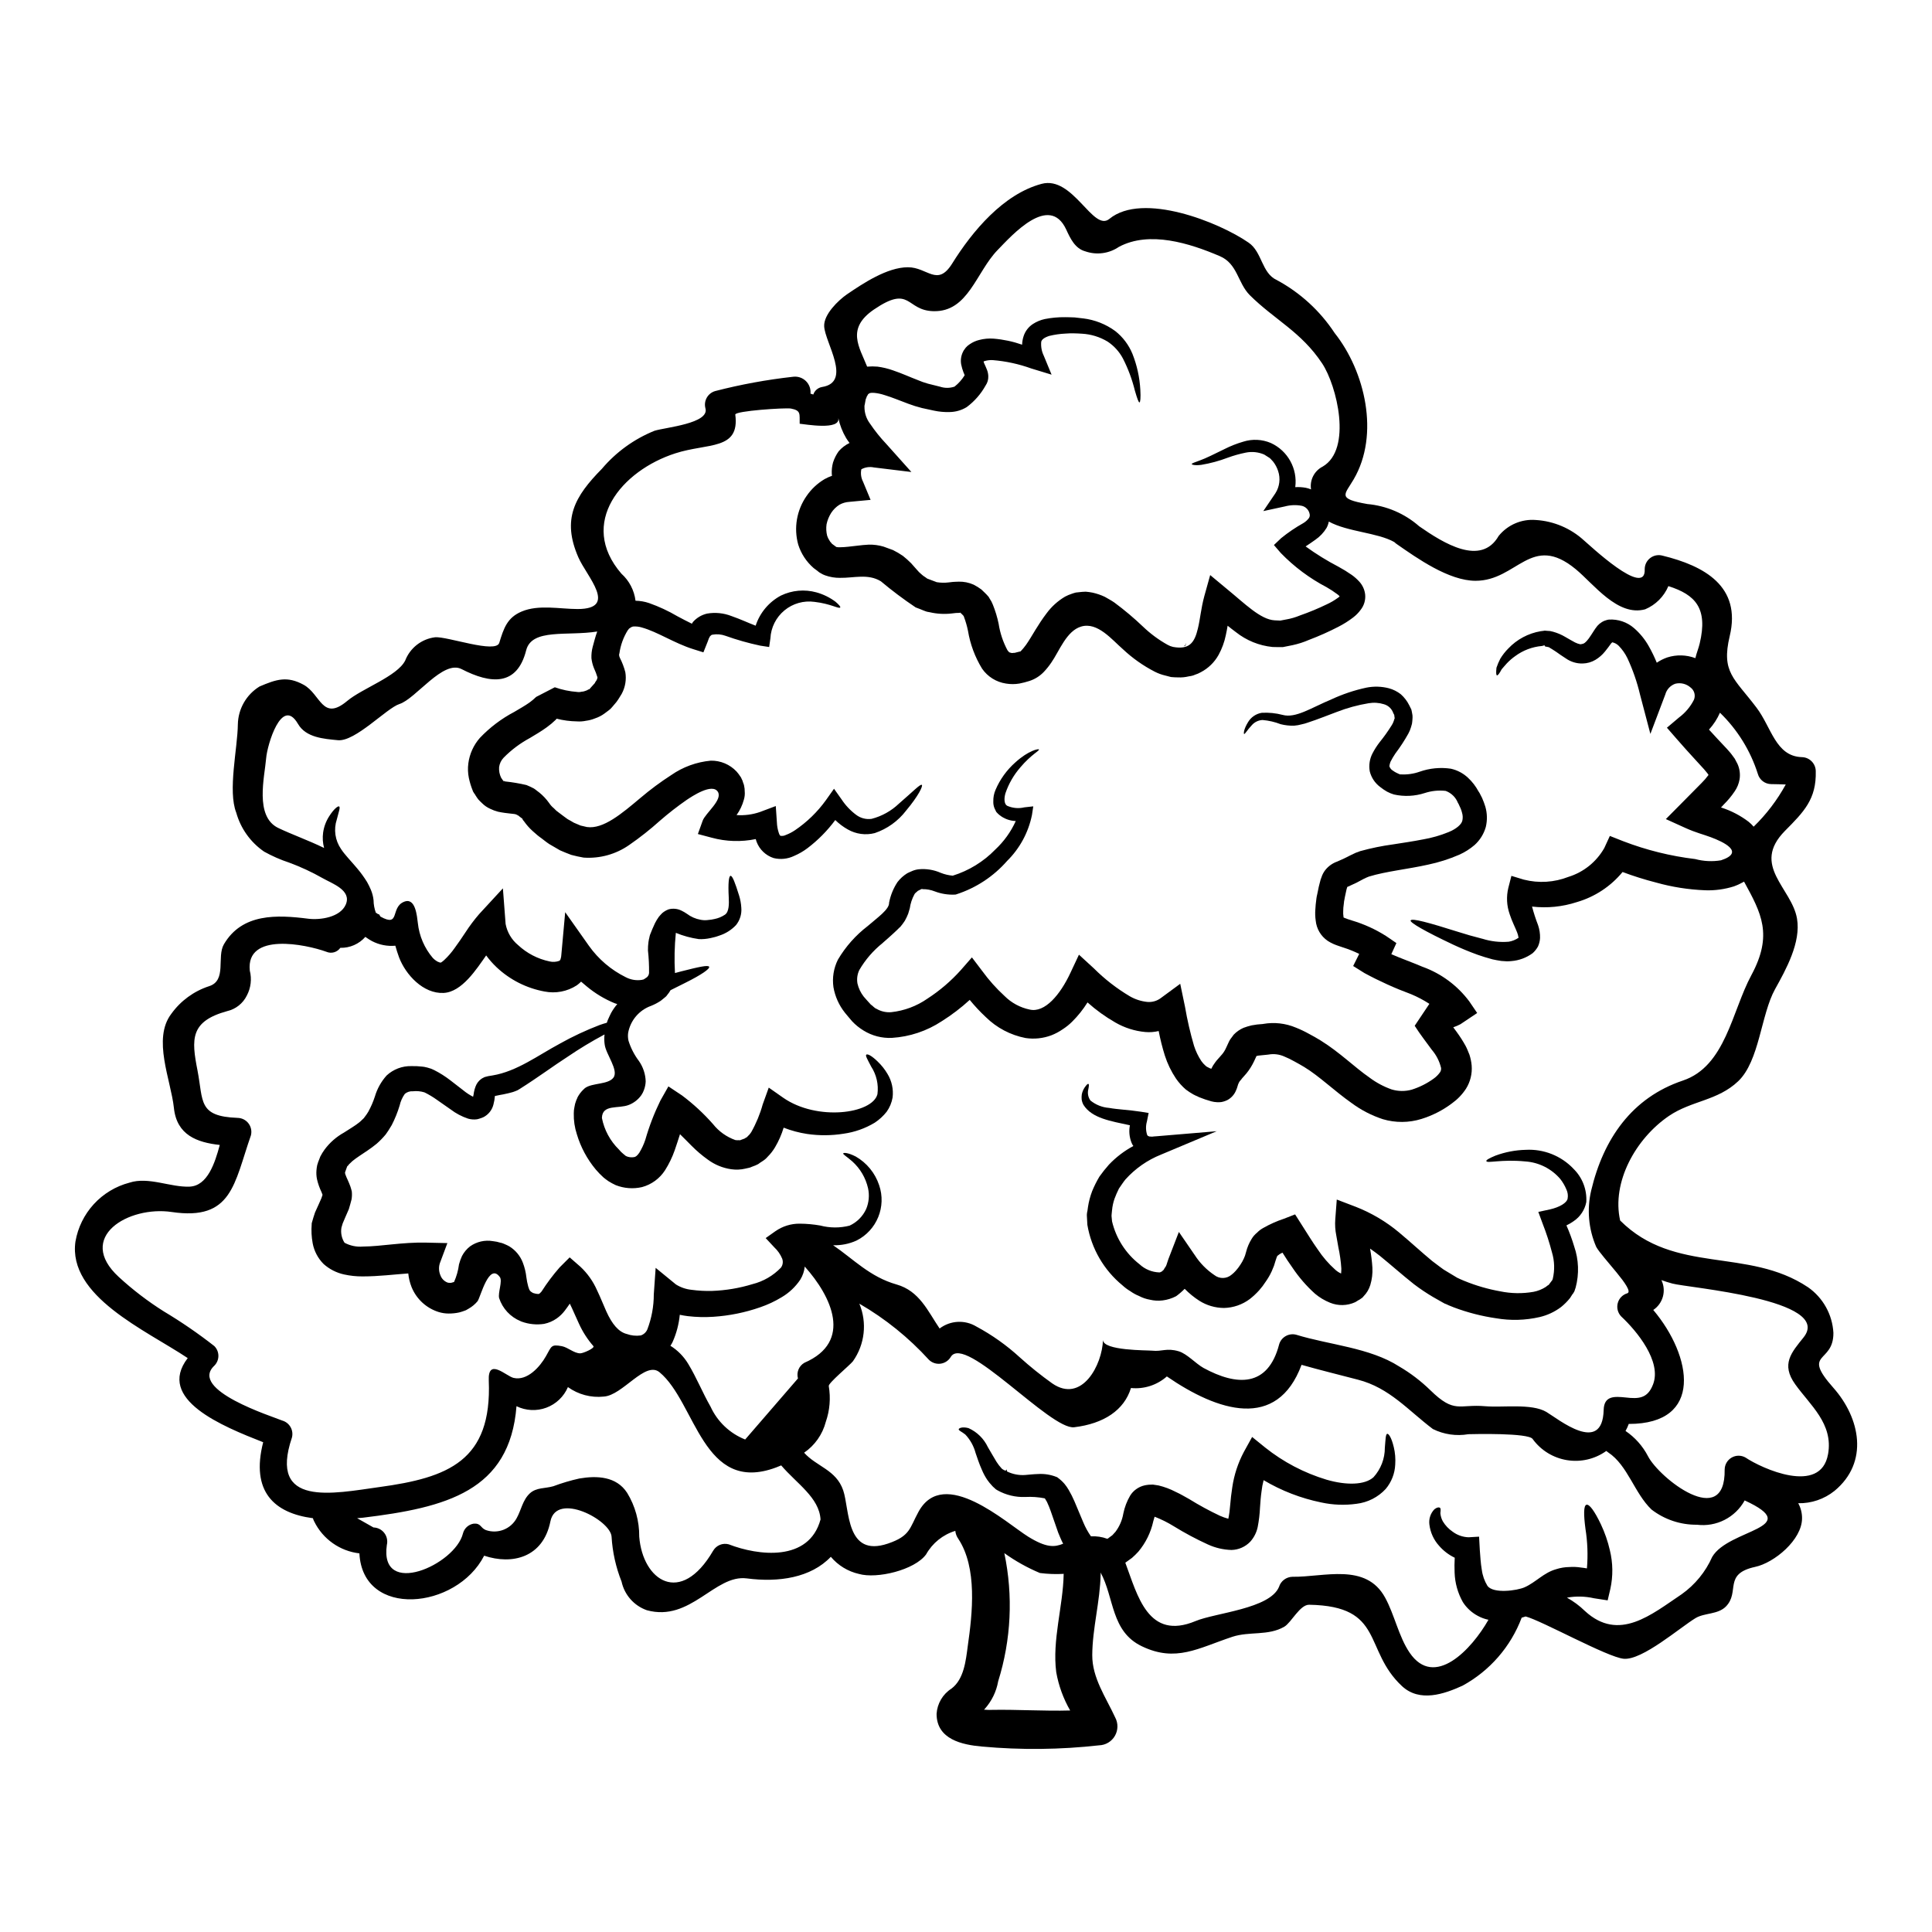 <?xml version="1.0" encoding="UTF-8"?>
<!-- Uploaded to: ICON Repo, www.svgrepo.com, Generator: ICON Repo Mixer Tools -->
<svg fill="#000000" width="800px" height="800px" version="1.1" viewBox="144 144 512 512" xmlns="http://www.w3.org/2000/svg">
 <g>
  <path d="m277.55 351.16c0-0.055-0.012-0.109-0.035-0.16-0.031-0.031-0.031-0.066-0.062-0.066h0.062c0.129 0.035 0.129 0.129 0.426 0.164h-0.004c1.883 0.199 3.75 0.516 5.59 0.949l1.047 0.457 0.523 0.262 0.262 0.133c0.266 0.16-0.191-0.164 0.461 0.293 0.062 0.066 1.109 0.852 1.109 0.852v-0.004c0.98 0.797 1.848 1.723 2.582 2.754 0.348 0.531 0.777 1.008 1.273 1.406l0.621 0.621c0.227 0.195 0.652 0.488 0.98 0.75 0.684 0.488 1.438 1.109 2.027 1.504 0.555 0.293 1.109 0.621 1.664 0.949l1.766 0.75 1.699 0.395c4.328 0.621 9.25-3.562 14.219-7.746h0.004c2.566-2.18 5.277-4.188 8.105-6.012 3.109-2.164 6.727-3.481 10.496-3.828 2.582-0.047 5.062 1 6.832 2.879 0.395 0.449 0.758 0.93 1.078 1.438l0.062 0.066c0.145 0.277 0.277 0.559 0.395 0.848l0.062 0.129 0.066 0.266 0.195 0.523h0.004c0.078 0.211 0.133 0.43 0.16 0.652 0.094 0.422 0.141 0.848 0.133 1.277 0.078 0.77 0 1.547-0.227 2.285-0.398 1.457-1.051 2.828-1.93 4.055 2.102 0.148 4.215-0.129 6.207-0.816l4.184-1.574 0.297 4.328c0.031 0.938 0.199 1.863 0.492 2.754 0.074 0.289 0.207 0.555 0.391 0.789 0.5 0.102 1.02 0.031 1.473-0.199 0.863-0.328 1.688-0.754 2.453-1.273 3.168-2.148 5.934-4.836 8.172-7.941l2.156-3.043 1.996 2.812c1.047 1.59 2.363 2.981 3.887 4.117 1.172 0.879 2.641 1.254 4.086 1.047 2.711-0.703 5.199-2.086 7.227-4.023 3.758-3.234 5.688-5.293 6.078-4.969 0.328 0.262-0.816 2.809-4.215 6.863v0.004c-2.113 2.742-4.988 4.797-8.266 5.902-2.426 0.621-4.992 0.27-7.16-0.977-1.207-0.68-2.316-1.516-3.301-2.484-2.086 2.82-4.559 5.328-7.356 7.449-1.098 0.832-2.293 1.523-3.562 2.062-1.699 0.816-3.629 1.016-5.457 0.555-2.066-0.684-3.711-2.266-4.477-4.301-0.098-0.266-0.164-0.492-0.227-0.719-3.856 0.793-7.844 0.672-11.641-0.359l-3.691-0.98 1.273-3.543c0.715-1.969 5.359-5.512 4.019-7.652-1.504-2.387-6.894 1.242-8.266 2.156-2.461 1.707-4.824 3.547-7.082 5.512-2.566 2.305-5.273 4.445-8.109 6.406-3.535 2.484-7.816 3.672-12.129 3.367-1.078-0.195-2.188-0.426-3.266-0.719-0.98-0.395-1.996-0.75-2.977-1.207l-2.809-1.633c-0.82-0.523-1.406-1.047-2.125-1.574-0.359-0.262-0.652-0.457-1.078-0.816l-1.309-1.145v-0.004c-0.82-0.746-1.555-1.578-2.191-2.484-0.227-0.266-0.262-0.328-0.297-0.363v0.004c-0.039-0.051-0.07-0.105-0.094-0.164-0.035-0.066-0.035-0.129-0.066-0.195l-0.523-0.395-1.047-0.816c0.395 0.328 0.297 0.359 0.266 0.359s-0.066-0.098-0.066-0.098l-0.098-0.062c-0.031 0-0.098-0.066-0.129-0.098-0.555-0.266-2.254-0.195-4.867-0.75l-0.004-0.004c-0.703-0.18-1.379-0.43-2.027-0.75-0.82-0.359-1.566-0.867-2.195-1.504-0.359-0.328-0.684-0.652-1.012-1.016-0.164-0.227-0.266-0.395-0.395-0.555l-0.359-0.555-0.164-0.297-0.102-0.09c-0.031-0.031-0.395-0.652-0.395-0.652h0.004c-0.008-0.043-0.02-0.09-0.035-0.129-0.449-1.102-0.797-2.238-1.043-3.402-0.258-1.27-0.305-2.574-0.137-3.856 0.328-2.496 1.387-4.84 3.043-6.734 2.644-2.781 5.723-5.113 9.121-6.898 1.438-0.852 2.879-1.668 3.988-2.453v0.004c0.645-0.469 1.258-0.98 1.828-1.535l4.938-2.551c1.902 0.672 3.887 1.086 5.902 1.238 0.395 0.066 0.797 0.047 1.18-0.062 0.328-0.008 0.648-0.074 0.949-0.195 0.297-0.129 0.652-0.195 0.719-0.328h0.004c0.066-0.047 0.145-0.082 0.227-0.098l0.16-0.031c0.105-0.086 0.195-0.184 0.266-0.297l1.18-1.309v0.004c0.102-0.254 0.246-0.488 0.426-0.691 0.164-0.254 0.266-0.547 0.297-0.848-0.258-0.852-0.578-1.68-0.949-2.484-0.336-0.84-0.555-1.719-0.656-2.613-0.035-1.004 0.074-2.008 0.328-2.977 0.359-1.34 0.715-2.711 1.207-4.086-7.871 1.273-17.32-0.918-18.828 4.969-2.418 9.582-9.41 8.957-17.094 5.004-4.938-2.582-12.125 7.844-16.508 9.25-3.367 1.078-11.672 10.004-16.281 9.582-3.758-0.363-8.496-0.688-10.594-4.328-4.328-7.449-8.172 5.688-8.43 9.09-0.426 5.035-3.074 15.395 3.148 18.469 3.598 1.73 8.043 3.301 12.203 5.328v-0.008c-0.355-1.32-0.441-2.699-0.258-4.055 0.215-1.539 0.762-3.019 1.602-4.328 1.309-2.059 2.363-2.777 2.644-2.617 0.363 0.227-0.098 1.406-0.621 3.469v-0.004c-0.875 2.652-0.449 5.559 1.145 7.848 0.98 1.504 2.551 3.07 4.25 5.098 0.961 1.133 1.832 2.332 2.613 3.594 0.379 0.668 0.719 1.355 1.016 2.059 0.375 0.887 0.617 1.824 0.719 2.781 0.012 1.148 0.223 2.285 0.621 3.363 0.098 0.098 0.129-0.062 0.129 0 0.188 0.215 0.441 0.355 0.723 0.395 0.129 0.191 0.25 0.387 0.355 0.59 5.297 2.941 2.582-2.363 6.18-3.894 3.148-1.375 3.5 3.894 3.727 5.59v0.004c0.359 3.426 1.75 6.664 3.988 9.285 0.328 0.344 0.699 0.641 1.109 0.879 0.266 0.164 0.621 0.227 0.688 0.297h0.004c0.105 0.027 0.215 0.039 0.324 0.031 0.316-0.199 0.613-0.426 0.883-0.684 1.035-0.969 1.965-2.043 2.777-3.207 0.949-1.273 1.863-2.648 2.844-4.117 1.098-1.695 2.309-3.312 3.629-4.84l6.297-6.828 0.719 9.445c0.414 2.191 1.582 4.168 3.305 5.59 2.332 2.176 5.211 3.672 8.332 4.328 0.867 0.211 1.781 0.152 2.617-0.164 0.133-0.098 0.234-0.234 0.293-0.395 0.141-0.422 0.219-0.859 0.23-1.305l1.012-11.18 6.277 8.891c2.516 3.547 5.875 6.414 9.773 8.336 1.344 0.707 2.887 0.949 4.383 0.688 0.16-0.129 0.129 0.066 0.52-0.195l0.719-0.488 0.066-0.066v-0.004c0.293-0.285 0.465-0.668 0.488-1.078 0.023-1.988-0.074-3.973-0.293-5.949-0.012-0.742 0.035-1.484 0.133-2.223l0.129-0.75 0.098-0.363 0.031-0.195 0.129-0.52 0.035-0.098c0.395-1.016 0.789-1.996 1.309-3.074 0.293-0.582 0.629-1.141 1.012-1.672 0.289-0.352 0.594-0.688 0.918-1.012 0.496-0.418 1.059-0.75 1.668-0.977 1.133-0.312 2.344-0.195 3.398 0.324 0.512 0.242 1.004 0.527 1.469 0.852 1.059 0.801 2.289 1.34 3.594 1.574 0.57 0.117 1.156 0.152 1.738 0.098l1.141-0.129c0.066 0 0.559-0.129 0.82-0.16 0.992-0.191 1.938-0.582 2.777-1.148 1.109-0.719 1.109-2.91 1.012-4.641-0.195-3.566 0-5.656 0.492-5.656 0.492 0 1.18 1.762 2.254 5.231 0.328 1.051 0.527 2.141 0.586 3.238 0.141 1.648-0.363 3.289-1.402 4.578-1.203 1.281-2.711 2.234-4.383 2.777-0.457 0.129-0.652 0.262-1.34 0.422l-1.109 0.266v-0.004c-0.984 0.211-1.996 0.301-3.004 0.262-2.102-0.297-4.156-0.855-6.113-1.664-0.355 3.539-0.434 7.102-0.234 10.652 0.559-0.16 1.078-0.297 1.602-0.426 4.644-1.18 7.191-1.762 7.453-1.238 0.266 0.523-2.027 2.121-6.297 4.246-1.18 0.59-2.516 1.242-3.938 1.969h0.004c-0.23 0.422-0.504 0.816-0.816 1.18l-0.215 0.281-0.098 0.133-0.461 0.395-0.328 0.266-0.684 0.555v-0.004c-0.801 0.535-1.656 0.98-2.551 1.34-3.16 1.125-5.477 3.856-6.078 7.156-0.094 0.699-0.062 1.406 0.094 2.094 0.605 1.93 1.539 3.746 2.758 5.359 1.109 1.586 1.734 3.461 1.797 5.394-0.027 0.781-0.184 1.551-0.457 2.285l-0.195 0.457-0.098 0.23-0.266 0.457c-0.027 0.059-0.062 0.113-0.098 0.164l-0.16 0.23c-0.812 1.086-1.914 1.922-3.172 2.418-2.754 1.109-7.059-0.262-7.156 3.465 0.617 3.18 2.191 6.098 4.512 8.367 0.348 0.434 0.742 0.832 1.18 1.18l0.523 0.426c0.062 0 0 0 0.094 0.098 0.711 0.344 1.516 0.445 2.289 0.297 0.359-0.098 0.715-0.297 1.309-1.145v-0.004c0.664-1.086 1.203-2.25 1.602-3.461 1.023-3.566 2.359-7.035 3.988-10.363l2.125-3.758 3.594 2.391v-0.004c3 2.25 5.762 4.801 8.238 7.617 1.535 1.93 3.578 3.391 5.902 4.215 0.312 0.059 0.633 0.066 0.949 0.031 0.066-0.004 0.137 0.008 0.195 0.035 0.031 0.031 0.328-0.098 0.492-0.164l0.816-0.297c0.035 0 0.133-0.098 0.133-0.098l0.227-0.129h0.004c0.195-0.082 0.367-0.219 0.488-0.395 0.359-0.309 0.668-0.676 0.914-1.082 1.309-2.32 2.332-4.789 3.039-7.352l1.602-4.449 3.824 2.68c8.953 6.246 23.617 4.281 24.973-0.914h0.004c0.344-2.57-0.25-5.184-1.668-7.356-0.949-1.832-1.602-2.91-1.273-3.148s1.344 0.227 2.977 1.797l-0.004 0.004c1.035 0.98 1.93 2.102 2.648 3.332 1.129 1.863 1.602 4.051 1.34 6.211-0.23 1.367-0.77 2.664-1.574 3.789-0.895 1.137-1.965 2.117-3.172 2.91-2.523 1.516-5.324 2.508-8.238 2.91-3.203 0.516-6.465 0.535-9.676 0.066-2.125-0.324-4.207-0.883-6.211-1.664-0.551 1.816-1.316 3.562-2.285 5.195-0.535 0.906-1.184 1.742-1.93 2.481-0.375 0.449-0.816 0.836-1.312 1.148l-0.75 0.488-0.359 0.266-0.195 0.129-0.098 0.031v-0.004c-0.145 0.094-0.301 0.172-0.457 0.234l-1.109 0.422c-0.195 0.105-0.406 0.184-0.625 0.23l-1.016 0.227v0.004c-1.238 0.293-2.527 0.348-3.789 0.16-2.238-0.328-4.359-1.203-6.18-2.551-1.547-1.105-2.996-2.34-4.328-3.691-1.047-1.047-2.059-2.09-3.039-3.039-0.426 1.34-0.887 2.777-1.41 4.281-0.648 1.844-1.5 3.609-2.547 5.262-1.41 2.199-3.59 3.797-6.113 4.477-2.32 0.535-4.746 0.352-6.961-0.52-0.664-0.305-1.309-0.656-1.93-1.047-0.492-0.328-0.883-0.652-1.309-0.98h0.004c-0.738-0.66-1.426-1.371-2.062-2.125-2.281-2.734-3.981-5.906-5-9.316-0.59-1.793-0.867-3.672-0.82-5.559-0.004-0.547 0.051-1.098 0.168-1.633 0.086-0.594 0.238-1.172 0.457-1.73l0.195-0.461 0.098-0.191 0.031-0.133c0.031-0.062 0.227-0.426 0.227-0.426l0.297-0.457 0.141-0.215 0.426-0.523h-0.004c0.289-0.32 0.598-0.625 0.918-0.914 1.93-1.441 6.144-0.887 7.551-2.777 1.473-1.969-2.027-6.242-2.316-8.793h-0.004c-0.125-0.879-0.137-1.77-0.035-2.648-0.062 0.031-0.098 0.031-0.129 0.066-3.301 1.758-6.504 3.695-9.598 5.801-3.723 2.387-7.777 5.43-12.746 8.566h0.004c-0.383 0.266-0.801 0.477-1.246 0.621-0.371 0.148-0.754 0.27-1.145 0.359-0.684 0.195-1.309 0.297-1.969 0.457-0.621 0.098-1.242 0.227-1.863 0.363l-0.363 0.062 0.004-0.004c-0.062 0.773-0.191 1.543-0.395 2.293-0.359 1.441-1.328 2.656-2.648 3.332-0.383 0.168-0.777 0.312-1.18 0.426l-0.492 0.129c-0.797 0.113-1.609 0.059-2.387-0.164-1.672-0.555-3.238-1.383-4.641-2.453-1.18-0.816-2.387-1.664-3.598-2.516-1.051-0.758-2.164-1.426-3.332-1.996-0.992-0.305-2.039-0.406-3.07-0.289-0.773-0.059-1.535 0.188-2.125 0.684-0.66 0.922-1.129 1.969-1.375 3.074-0.539 1.793-1.242 3.531-2.094 5.195l-0.883 1.441-0.719 1.043c-0.738 0.891-1.547 1.723-2.418 2.484-1.633 1.344-3.234 2.32-4.578 3.238-0.715 0.457-1.238 0.883-1.832 1.34-0.359 0.395-1.078 0.949-1.078 1.113-0.066 0.16-0.195 0.062-0.328 0.359l-0.457 1.273-0.098 0.293c-0.031 0.035 0.098 0.23 0.031 0.332l0.004-0.004c0.219 0.613 0.473 1.211 0.754 1.797 0.164 0.363 0.426 0.98 0.652 1.602 0.129 0.426 0.266 0.852 0.363 1.273 0.07 0.711 0.051 1.426-0.07 2.125-0.227 0.852-0.457 1.762-0.719 2.582l-0.914 2.094-0.719 1.695c-0.129 0.426-0.227 0.75-0.328 1.113v0.004c-0.23 1.383 0.062 2.805 0.82 3.988 1.5 0.809 3.203 1.16 4.898 1.012 4.836-0.031 10.395-1.18 16.672-1.043l5.688 0.129-2.027 5.422h0.004c-0.309 1.043-0.238 2.156 0.195 3.148 0.324 0.879 1.02 1.57 1.898 1.895 0.168 0.043 0.344 0.062 0.52 0.066 0.129 0.016 0.262 0.016 0.391 0l0.789-0.227c0.664-1.488 1.105-3.062 1.312-4.676 0.199-0.75 0.461-1.484 0.785-2.191 0.523-1.004 1.258-1.887 2.156-2.582 1.754-1.242 3.93-1.738 6.047-1.371l0.652 0.098 0.395 0.066 0.719 0.191 0.395 0.098h0.062l0.492 0.164v0.004c0.156 0.055 0.309 0.121 0.457 0.195 0.418 0.168 0.82 0.363 1.207 0.586 1.633 1.012 2.887 2.535 3.562 4.332 0.465 1.219 0.773 2.492 0.918 3.789 0.105 0.84 0.27 1.668 0.492 2.484 0.359 1.207 0.52 1.273 1.27 1.73 0.477 0.168 0.973 0.258 1.473 0.266 0.098-0.035 0.195 0.031 0.789-0.652 1.43-2.242 3.027-4.371 4.777-6.371l2.68-2.68 2.809 2.453h0.004c1.895 1.766 3.406 3.902 4.445 6.273 0.98 2.027 1.699 3.938 2.453 5.59 1.535 3.402 3.266 5.43 5.391 5.984l0.004-0.004c1.191 0.434 2.469 0.57 3.727 0.395 0.797-0.258 1.445-0.855 1.762-1.633 1.125-2.957 1.699-6.09 1.699-9.254l0.492-7.027 5.391 4.414h0.004c1.246 0.777 2.656 1.258 4.117 1.406 1.809 0.246 3.633 0.344 5.457 0.293 3.629-0.129 7.223-0.734 10.691-1.797 2.879-0.719 5.496-2.238 7.551-4.383 0.496-0.68 0.617-1.566 0.324-2.359-0.473-1.141-1.184-2.168-2.09-3.008l-2.289-2.453 2.586-1.832v0.004c1.895-1.324 4.156-2.023 6.469-1.992 1.809 0.012 3.613 0.176 5.394 0.488 2.547 0.672 5.227 0.684 7.781 0.035 1.953-0.895 3.519-2.465 4.41-4.422 0.723-1.734 0.895-3.652 0.492-5.488-0.625-2.754-2.086-5.242-4.188-7.125-1.438-1.273-2.547-1.867-2.387-2.125 0.129-0.195 1.211-0.227 3.269 0.82l0.004-0.004c2.949 1.684 5.172 4.394 6.242 7.617 1.953 5.699-0.602 11.965-5.984 14.672-1.945 0.887-4.07 1.312-6.211 1.246 5.297 3.598 9.742 8.398 16.805 10.395 6.082 1.73 8.266 7.031 11.414 11.672 2.836-2.152 6.695-2.363 9.742-0.523 4.16 2.231 8.027 4.977 11.508 8.168 2.727 2.457 5.586 4.754 8.574 6.887 7.871 5.461 13.305-4.938 13.469-11.504 0 2.879 11.734 2.711 13.008 2.844 2.715 0.297 3.793-0.789 7.062 0.164 2.191 0.652 4.512 3.266 6.57 4.414 8.828 4.805 17.066 5.164 20.039-6.211l-0.004-0.004c0.559-1.957 2.582-3.106 4.547-2.582 8.66 2.68 19.48 3.402 27.262 8.398 3 1.754 5.777 3.871 8.266 6.297 6.477 6.34 7.555 3.629 14.562 4.25 4.676 0.395 12.258-0.789 16.18 1.504 3.148 1.863 14.875 11.539 15.199-0.523 0.098-3.824 2.91-3.594 5.816-3.301 3.465 0.395 5.816 0.297 7.258-3.434 2.387-6.113-4.328-14.219-8.434-18.043h0.004c-0.902-0.934-1.25-2.273-0.914-3.531 0.332-1.258 1.297-2.246 2.547-2.609 2.125-0.789-6.863-9.645-8.266-12.324-2.039-4.715-2.496-9.961-1.309-14.957 3.234-13.598 10.754-24.551 24.289-29.09 11.309-3.793 12.988-18.375 18.141-27.918 5.785-10.723 2.644-16.441-1.93-24.797l0.004-0.004c-0.191 0.086-0.379 0.184-0.555 0.297-0.672 0.375-1.371 0.691-2.094 0.949-2.473 0.785-5.059 1.141-7.648 1.047-4.426-0.172-8.812-0.863-13.074-2.062-2.992-0.77-5.938-1.695-8.832-2.777-3.148 3.82-7.371 6.598-12.125 7.977-3.824 1.246-7.871 1.648-11.863 1.18 0.441 1.676 0.977 3.32 1.602 4.938 0.371 1.094 0.551 2.246 0.52 3.398-0.039 0.781-0.23 1.547-0.555 2.258-0.367 0.66-0.84 1.258-1.406 1.762-1.652 1.211-3.613 1.938-5.656 2.094-0.395 0.031-0.652 0.062-1.141 0.062l-1.504-0.098c-0.852-0.129-1.602-0.262-2.32-0.426-1.406-0.359-2.711-0.789-3.938-1.207-2.453-0.883-4.578-1.797-6.477-2.68-7.551-3.562-11.473-5.848-11.309-6.406 0.227-0.715 4.836 0.559 12.594 3.008 1.93 0.621 4.086 1.242 6.438 1.832l0.008-0.004c2.246 0.711 4.609 0.977 6.961 0.785 0.953-0.152 1.859-0.523 2.648-1.078 0-0.195 0 0.129-0.066-0.098-0.066-0.449-0.184-0.887-0.359-1.309-0.488-1.273-1.34-2.879-1.969-4.805h0.004c-0.793-2.238-0.918-4.656-0.363-6.961l0.82-3.203 3.332 1.012v-0.004c3.906 0.988 8.023 0.73 11.777-0.738 4.027-1.246 7.426-3.981 9.508-7.648l1.473-3.203 3.562 1.406c6.133 2.356 12.535 3.941 19.059 4.723 2.227 0.598 4.555 0.711 6.832 0.328 6.57-2.16 0.488-4.938-2.68-6.113-1.996-0.75-3.894-1.18-6.668-2.422l-5.266-2.387 4.152-4.184c1.797-1.797 3.543-3.598 5.297-5.359v0.004c0.676-0.668 1.297-1.391 1.863-2.156l-0.262-0.395c-0.195-0.297-0.656-0.75-0.949-1.145l-2.363-2.582c-1.602-1.73-3.234-3.562-4.805-5.359l-2.648-3.039 3.172-2.68v-0.004c1.68-1.242 3.047-2.859 3.988-4.723 0.484-1.172 0.105-2.519-0.918-3.269-1.098-0.961-2.598-1.328-4.019-0.98-1.297 0.449-2.289 1.516-2.648 2.84l-3.957 10.461-2.754-10.461c-0.781-3.305-1.898-6.523-3.332-9.605-0.586-1.207-1.359-2.309-2.293-3.273-0.469-0.477-1.07-0.805-1.73-0.941l-0.297 0.293c-0.457 0.621-0.98 1.375-1.633 2.156v-0.004c-0.699 0.875-1.551 1.617-2.512 2.195-1.031 0.617-2.203 0.957-3.402 0.977-1.586 0.043-3.144-0.43-4.445-1.34-1.047-0.652-1.836-1.238-2.586-1.762-0.75-0.523-1.469-0.918-1.762-1.109-0.098-0.164-0.789-0.195-1.145-0.297l-0.262-0.395-0.066 0.129-0.523 0.133c-2.562 0.223-5.016 1.152-7.086 2.684-0.801 0.566-1.547 1.211-2.223 1.926-0.555 0.586-0.945 1.109-1.371 1.574-0.59 1.113-1.016 1.668-1.242 1.602-0.227-0.066-0.262-0.75-0.129-2.027v0.004c0.277-0.82 0.617-1.617 1.012-2.387 0.598-0.984 1.312-1.895 2.125-2.711 2.285-2.414 5.289-4.019 8.562-4.578l0.75-0.098 0.195-0.031 0.098-0.031 0.328 0.031c0.062 0 0.395 0.031 0.395 0.031h0.004c0.508-0.004 1.016 0.074 1.504 0.227 1.16 0.316 2.269 0.789 3.301 1.406 0.887 0.492 1.766 1.047 2.551 1.441 0.445 0.227 0.918 0.391 1.406 0.488l0.363-0.062c0.555-0.066 1.043-0.363 1.863-1.473 0.395-0.523 0.789-1.18 1.309-1.969h-0.004c0.301-0.477 0.629-0.934 0.977-1.375 0.695-0.797 1.621-1.355 2.652-1.602 0.129-0.031 0.258-0.055 0.391-0.066 2.434-0.152 4.828 0.656 6.668 2.254 1.586 1.375 2.918 3.012 3.938 4.844 0.789 1.395 1.488 2.844 2.094 4.328 0.871-0.59 1.816-1.062 2.809-1.406 2.426-0.77 5.039-0.699 7.422 0.199 0.297-1.344 0.852-2.617 1.145-3.891 2.223-9.316-1.109-12.914-8.301-15.199-1.168 2.773-3.375 4.977-6.148 6.144-7.289 1.996-13.598-6.668-18.402-10.629-11.809-9.742-15.496 3.074-26.543 3.074-7.086 0-15.461-5.953-20.953-9.773-0.207-0.148-0.406-0.312-0.59-0.492-4.445-2.519-12.355-2.68-17.359-5.43l0.004 0.004c-0.109 0.582-0.305 1.145-0.586 1.668-0.762 1.246-1.773 2.32-2.977 3.148-0.883 0.656-1.762 1.211-2.582 1.766 2.769 2.012 5.688 3.812 8.727 5.394 1.203 0.652 2.371 1.371 3.496 2.156 0.703 0.5 1.348 1.07 1.93 1.699 0.922 0.969 1.496 2.215 1.633 3.543 0.129 1.445-0.301 2.887-1.207 4.023-0.562 0.77-1.234 1.449-1.996 2.027-1.219 0.93-2.519 1.75-3.887 2.449-2.547 1.316-5.164 2.484-7.848 3.496-1.379 0.598-2.812 1.059-4.281 1.375l-2.613 0.523c-0.887 0-1.797 0-2.754-0.035-3.535-0.359-6.894-1.727-9.676-3.938-0.789-0.559-1.473-1.145-2.191-1.699-0.129 0.816-0.297 1.664-0.488 2.547-0.375 1.809-1.012 3.547-1.898 5.168-1.086 1.965-2.731 3.57-4.723 4.609-0.477 0.273-0.98 0.492-1.504 0.652l-0.395 0.16-0.191 0.066c-0.035 0-0.523 0.129-0.523 0.129-0.066 0-0.621 0.098-0.621 0.098v0.004c-0.91 0.219-1.844 0.309-2.781 0.262-0.633 0-1.266-0.031-1.895-0.098l-1.504-0.395v0.004c-0.965-0.227-1.898-0.566-2.781-1.016-3.07-1.582-5.91-3.582-8.43-5.949-2.879-2.484-6.734-7.32-11.082-6.016-3.891 1.141-5.785 6.504-7.906 9.543l-0.004 0.004c-0.586 0.871-1.246 1.691-1.965 2.453-1.055 1.113-2.367 1.941-3.824 2.414-0.879 0.285-1.773 0.516-2.68 0.691-1.172 0.195-2.371 0.195-3.543 0-2.57-0.387-4.863-1.816-6.34-3.957-1.875-3.062-3.141-6.461-3.727-10.004-0.254-1.246-0.602-2.473-1.047-3.66-0.031-0.148-0.098-0.285-0.199-0.395l-0.16-0.164c-0.18-0.203-0.379-0.387-0.59-0.559-0.047-0.062-0.102-0.117-0.164-0.164 0 0.098 0.031 0.164 0.129 0.164h0.004c-0.766-0.008-1.531 0.047-2.289 0.164-1.945 0.227-3.914 0.117-5.82-0.328l-0.715-0.129c-0.066-0.031-0.492-0.16-0.492-0.16-0.051-0.035-0.109-0.055-0.168-0.07l-0.262-0.098-1.047-0.426-1.043-0.395 0.004 0.004c-3.199-2.141-6.277-4.449-9.223-6.922-3.398-2.094-7.191-0.852-10.82-0.918v0.004c-1.34 0.016-2.672-0.207-3.938-0.656-0.422-0.148-0.832-0.344-1.211-0.586l-0.328-0.195-0.262-0.195-0.242-0.207-1.016-0.75v-0.004c-1.918-1.66-3.34-3.82-4.098-6.246-1.207-4.383-0.402-9.074 2.188-12.809 1.25-1.84 2.891-3.383 4.805-4.516 0.629-0.355 1.285-0.648 1.969-0.883 0-0.16-0.062-0.328-0.062-0.488-0.051-1.012 0.062-2.027 0.324-3.008 0.34-1.074 0.848-2.09 1.504-3.004 0.801-0.922 1.781-1.668 2.879-2.195-0.297-0.426-0.621-0.816-0.883-1.273-0.988-1.66-1.695-3.473-2.098-5.367 0.684 3.402-8.922 1.637-10.234 1.539-0.062-2.582 0.426-3.5-2.316-4.023-1.473-0.262-14.875 0.621-14.746 1.602 1.242 9.512-7.289 7.477-15.887 10.266-14.223 4.574-25.887 18.469-14.285 31.902h0.004c2.062 1.863 3.387 4.402 3.727 7.16 1.223 0.02 2.438 0.23 3.594 0.621 2.613 0.922 5.133 2.094 7.519 3.5 1.344 0.715 2.582 1.371 3.824 1.969 0.098-0.129 0.16-0.297 0.262-0.426h-0.004c0.988-1.129 2.301-1.918 3.762-2.254 2.176-0.379 4.414-0.152 6.473 0.652 2.453 0.852 4.574 1.863 6.402 2.551h0.004c1.117-3.422 3.516-6.281 6.691-7.977 2.93-1.418 6.277-1.719 9.414-0.852 1.828 0.508 3.543 1.352 5.066 2.488 0.949 0.816 1.375 1.34 1.242 1.504-0.266 0.488-2.519-0.984-6.801-1.473-2.859-0.402-5.758 0.418-7.981 2.258-2.227 1.84-3.578 4.531-3.723 7.418l-0.328 2.285-2.363-0.359h0.004c-3.129-0.664-6.207-1.535-9.219-2.613-1.109-0.398-2.301-0.5-3.461-0.293-0.363 0.066-0.426 0.262-0.652 0.457h-0.004c-0.086 0.191-0.184 0.375-0.293 0.555-0.098 0.297-0.195 0.559-0.297 0.82l-1.141 2.848-2.715-0.852c-5-1.574-9.445-4.578-13.562-5.723l-0.004-0.004c-0.781-0.242-1.602-0.332-2.418-0.262-0.227 0.16-0.488 0.098-0.684 0.359-0.098 0.066-0.195 0.098-0.328 0.195v0.004c-0.09 0.152-0.199 0.297-0.328 0.422-1.164 1.871-1.922 3.965-2.223 6.144l-0.098 0.328c0.129 0.227-0.098 0.133 0.227 0.852 0.617 1.207 1.102 2.481 1.441 3.793 0.328 1.957-0.008 3.969-0.949 5.719-0.492 0.75-0.719 1.273-1.441 2.223l-1.109 1.309c-0.254 0.324-0.551 0.609-0.883 0.848l-1.18 0.883c-0.738 0.535-1.555 0.957-2.422 1.246-0.785 0.324-1.609 0.543-2.449 0.652-0.785 0.164-1.586 0.219-2.387 0.16-1.82-0.027-3.629-0.266-5.391-0.715-0.062 0.09-0.129 0.176-0.199 0.258-0.754 0.734-1.562 1.414-2.418 2.027-1.574 1.145-3.039 1.969-4.477 2.844-2.57 1.383-4.918 3.144-6.965 5.231-0.648 0.68-1.059 1.551-1.18 2.484-0.07 0.953 0.109 1.914 0.523 2.777 0.234 0.371 0.488 0.73 0.762 1.074zm127.64-104.99c-1.242 2.238-2.949 4.191-5.004 5.719-1.379 0.844-2.957 1.297-4.574 1.309-1.352 0.039-2.699-0.082-4.023-0.359-1.109-0.227-2.188-0.488-3.301-0.715v-0.004c-1.207-0.301-2.398-0.676-3.562-1.113-2.223-0.816-4.281-1.699-6.242-2.285-1.93-0.652-3.891-0.789-4.152-0.426-0.16-0.031-0.16 0.195-0.328 0.227-0.031 0.262-0.262 0.359-0.328 0.652-0.031 0.129-0.098 0.266-0.129 0.359l-0.098 0.195-0.098 0.461-0.16 0.883-0.098 0.457v0.23c-0.027 1.625 0.488 3.211 1.465 4.508 1.293 1.914 2.742 3.719 4.332 5.398l6.637 7.418-9.934-1.207c-1.133-0.242-2.316-0.07-3.332 0.488-0.23 1.121-0.07 2.285 0.457 3.301l1.996 4.805-5.594 0.523v0.004c-0.93 0.043-1.832 0.301-2.644 0.75-0.879 0.551-1.625 1.289-2.195 2.156-0.59 0.93-1.012 1.961-1.238 3.039-0.145 1.016-0.09 2.047 0.16 3.039 0.148 0.453 0.355 0.883 0.625 1.273 0.266 0.492 0.359 0.426 0.652 0.852l1.016 0.75 0.129 0.098v0.004c0.344 0.066 0.695 0.086 1.047 0.066 1.238 0 2.875-0.227 4.641-0.426 0.914-0.098 1.832-0.227 2.941-0.266 1.316-0.027 2.629 0.148 3.891 0.523l2.516 0.918c0.906 0.449 1.781 0.965 2.613 1.535 0.758 0.602 1.48 1.246 2.16 1.93l1.535 1.73c0.363 0.445 0.766 0.852 1.211 1.215 0.316 0.301 0.668 0.562 1.047 0.785 0.164 0.098 0.262 0.195 0.492 0.359l1.043 0.395 1.047 0.395 0.266 0.094 0.129 0.066c1.059 0.172 2.137 0.195 3.203 0.066l1.141-0.133 0.621-0.031 0.852-0.031v-0.004c1.371-0.039 2.734 0.23 3.988 0.789 0.719 0.367 1.406 0.793 2.055 1.273 0.395 0.359 0.59 0.555 0.887 0.852l0.492 0.492c0.066 0.062 0.555 0.617 0.555 0.617s0.266 0.461 0.266 0.461c0.348 0.5 0.633 1.035 0.848 1.602 0.664 1.641 1.176 3.336 1.535 5.066 0.375 2.445 1.16 4.812 2.324 6.996 0.488 0.684 0.555 0.621 1.012 0.719 0.129 0.129 0.59-0.035 0.918 0 0.426-0.098 0.949-0.266 1.438-0.363l0.129-0.031c0.52-0.543 1-1.121 1.438-1.73 0.816-1.145 1.602-2.519 2.484-3.957 0.883-1.438 1.832-2.91 2.977-4.414v0.004c1.32-1.789 2.984-3.289 4.898-4.414 0.57-0.301 1.16-0.551 1.77-0.75l0.586-0.195 0.133-0.031v-0.004c0.117-0.039 0.238-0.074 0.359-0.098 0.098 0 0.621-0.066 0.621-0.066 0.66-0.09 1.324-0.141 1.992-0.16 0.613 0.051 1.227 0.137 1.832 0.258 1.117 0.246 2.203 0.621 3.238 1.109 0.852 0.492 1.762 0.98 2.516 1.504 2.668 1.977 5.211 4.117 7.613 6.41 1.957 1.871 4.141 3.488 6.508 4.805 0.449 0.25 0.934 0.438 1.438 0.555 4.184 0.75 5.656-0.949 6.57-4.836 0.621-2.484 0.82-5.359 1.734-8.695l1.535-5.512 4.445 3.695c4.723 3.856 8.891 8.105 12.648 8.301l1.504 0.066 1.539-0.297v0.004c1.266-0.219 2.504-0.582 3.691-1.078 2.418-0.844 4.781-1.824 7.086-2.941 1.023-0.469 1.996-1.039 2.906-1.699 0.18-0.117 0.344-0.246 0.492-0.395-0.172-0.227-0.383-0.422-0.621-0.578-0.906-0.68-1.855-1.305-2.84-1.863-4.5-2.352-8.594-5.41-12.129-9.051l-1.832-2.125 1.93-1.832c1.844-1.496 3.812-2.828 5.883-3.988 0.574-0.344 1.074-0.797 1.473-1.336 0.191-0.289 0.262-0.645 0.195-0.984-0.176-1.109-1.004-2-2.094-2.254-1.484-0.285-3.016-0.227-4.477 0.164l-5.723 1.238 3.203-4.723c1.125-1.758 1.391-3.93 0.723-5.902-0.297-0.914-0.75-1.766-1.344-2.516-0.328-0.297-0.488-0.59-0.883-0.918-0.488-0.293-0.98-0.617-1.438-0.914h0.004c-1.543-0.676-3.258-0.859-4.906-0.523-1.621 0.328-3.215 0.773-4.769 1.34-2.262 0.863-4.609 1.5-7 1.898-1.73 0.227-2.516-0.031-2.547-0.195-0.066-0.227 0.848-0.457 2.254-1.012 1.469-0.523 3.562-1.574 6.371-2.945l0.004-0.004c1.613-0.82 3.297-1.484 5.035-1.988 2.394-0.754 4.981-0.625 7.289 0.355 4.492 2.055 7.117 6.805 6.473 11.703 0.926-0.055 1.859 0 2.777 0.164 0.48 0.102 0.949 0.242 1.406 0.426-0.391-2.477 0.863-4.922 3.106-6.051 7.844-4.609 3.758-21.406-0.16-27.324-5.559-8.402-12.617-11.57-19.188-18.105-3.234-3.269-3.203-8.305-7.941-10.332-7.941-3.398-18.633-6.797-26.742-2.453l-0.004 0.004c-2.609 1.781-5.906 2.219-8.891 1.18-2.754-0.75-3.988-3.465-5.066-5.785-4.481-9.676-14.48 1.637-18.172 5.43-5.723 5.902-7.781 16.441-17 16.211-7.402-0.172-5.945-7.129-15.785-0.438-7.418 5.07-3.856 9.938-1.797 15.133 0.918-0.078 1.84-0.078 2.754 0 1.395 0.188 2.762 0.516 4.086 0.984 2.418 0.816 4.512 1.793 6.504 2.547 0.902 0.391 1.828 0.723 2.777 0.984l3.148 0.789v-0.004c1.262 0.43 2.629 0.43 3.891 0 1.062-0.836 1.969-1.855 2.68-3.004-0.078-0.262-0.176-0.512-0.297-0.754-0.266-0.688-0.473-1.398-0.621-2.125-0.199-1.121-0.039-2.277 0.461-3.301 0.121-0.285 0.285-0.551 0.488-0.789l0.266-0.363 0.488-0.488 0.621-0.457v0.004c0.734-0.5 1.555-0.867 2.418-1.082 1.258-0.336 2.562-0.457 3.859-0.359 2.574 0.211 5.109 0.75 7.547 1.602 0.023-0.766 0.156-1.527 0.395-2.254 0.43-1.336 1.309-2.477 2.484-3.238 0.961-0.621 2.027-1.062 3.148-1.305 1.766-0.344 3.562-0.512 5.359-0.492 0.883 0.031 1.473 0 2.551 0.066 0.75 0.098 1.473 0.16 2.254 0.262l0.004-0.004c3.059 0.371 5.977 1.52 8.465 3.336 2.023 1.586 3.598 3.672 4.578 6.051 1.203 3.035 1.91 6.246 2.09 9.508 0.129 2.191 0 3.336-0.227 3.371-0.227 0.031-0.621-1.078-1.207-3.106l-0.004-0.004c-0.723-2.957-1.785-5.82-3.172-8.531-0.957-1.809-2.352-3.344-4.055-4.477-2.059-1.242-4.394-1.961-6.797-2.094-0.688-0.066-1.473-0.066-2.223-0.098s-1.406 0.031-2.125 0.066c-1.461 0.066-2.91 0.273-4.332 0.621-1.309 0.422-2.027 0.98-2.125 1.598-0.105 1.262 0.129 2.531 0.688 3.668l2.062 5-5.363-1.633c-3.297-1.191-6.738-1.941-10.234-2.223-0.691-0.039-1.387 0.039-2.059 0.227-0.395 0.133-0.23 0.098-0.363 0.098h0.004c0.016 0.223 0.086 0.434 0.195 0.625 0.195 0.426 0.426 0.918 0.719 1.668 0.203 0.531 0.312 1.094 0.328 1.664 0.035 0.875-0.219 1.734-0.715 2.453zm224.67 265.61c7.129 8.043 9.48 19.742 0.297 27.324h-0.004c-2.719 2.184-6.121 3.34-9.605 3.269 0.676 1.219 1.023 2.594 1.012 3.988 0 5.719-7.387 11.809-12.422 12.879-8.566 1.867-3.938 6.637-7.777 10.523-2.125 2.125-5.656 1.637-8.012 3.043-4.152 2.516-14.121 11.211-19.027 10.785-4.277-0.359-21.801-10.133-26.016-11.211-0.344 0.129-0.695 0.238-1.047 0.328-2.894 7.684-8.449 14.074-15.66 18.012-4.938 2.254-11.344 4.445-16.016 0.16-10.395-9.645-4.512-21.254-24.648-21.605-2.453-0.035-4.723 4.723-6.574 5.816-4.277 2.484-9.219 1.18-13.777 2.68-9.055 3.008-14.957 6.832-23.957 2.519-8.266-3.938-7.289-12.848-10.984-19.613l0.004 0.004c0.043 0.156 0.055 0.324 0.035 0.488-0.133 7.16-2.191 14.383-2.223 21.445-0.035 6.051 3.594 11.148 6.078 16.531l-0.004-0.004c0.82 1.527 0.793 3.371-0.07 4.875-0.863 1.504-2.441 2.453-4.176 2.512-10.301 1.156-20.695 1.27-31.02 0.328-5.266-0.457-12.062-1.895-12.062-8.66 0.168-2.731 1.629-5.215 3.934-6.691 3.332-2.484 3.82-7.449 4.328-11.277 1.242-8.695 2.582-20.723-2.516-28.438h0.004c-0.441-0.617-0.711-1.336-0.789-2.094-3.293 1.004-6.066 3.238-7.746 6.242-3.039 4.152-13.043 6.539-17.812 5.168-2.906-0.66-5.512-2.254-7.43-4.535-5.293 5.559-13.828 6.832-22.258 5.723-8.496-1.113-14.875 11.637-26.508 8.43-3.394-1.195-5.93-4.066-6.691-7.586-1.512-3.797-2.406-7.816-2.648-11.898-0.262-4.414-14.609-11.992-16.211-4.051-1.93 9.609-10.133 11.57-17.555 9.086-7.352 14.32-32.195 16.703-33.062-0.617h-0.004c-5.16-0.598-9.664-3.773-11.961-8.434-0.148-0.281-0.27-0.578-0.359-0.883-10.199-1.344-16.531-6.996-13.176-20.137-10.734-4.215-28.418-11.344-19.996-22.297-11.117-7.418-31.84-16.379-29.75-30.922h0.004c0.641-3.691 2.328-7.117 4.859-9.879 2.535-2.758 5.805-4.731 9.426-5.684 5.066-1.664 10.914 1.273 15.984 1.047 4.723-0.227 6.668-6.211 7.973-11.047-5.984-0.652-11.414-2.582-12.16-9.84-0.789-7.352-5.754-18.27-0.688-24.906l0.004-0.004c2.469-3.445 5.977-6.008 10.004-7.32 4.769-1.504 1.969-7.746 3.938-11.117 4.836-8.266 14.121-7.812 22.359-6.766 3.148 0.395 8.465-0.359 9.934-3.758 1.637-3.824-3.66-5.559-6.144-6.996l0.004 0.004c-2.84-1.613-5.801-2.988-8.863-4.117-2.297-0.758-4.519-1.734-6.633-2.91-3.602-2.469-6.215-6.125-7.391-10.328-2.285-5.816 0.359-17.062 0.426-23.402 0.082-4.109 2.25-7.891 5.754-10.039 4.445-1.898 7.289-2.848 11.668-0.457 4.547 2.484 4.938 9.84 11.57 4.281 3.938-3.301 13.273-6.539 15.352-10.691v0.004c1.305-3.367 4.356-5.746 7.941-6.18 3.234-0.262 16.113 4.414 16.996 1.473 1.18-3.856 2.094-6.691 5.953-8.301 4.481-1.898 10.133-0.652 14.84-0.652 10.82-0.035 2.363-8.633 0.164-13.699-4.414-10.102-1.016-16.117 6.273-23.5v-0.004c3.75-4.418 8.52-7.863 13.895-10.035 2.91-0.918 14.707-1.93 13.5-5.984-0.508-1.961 0.637-3.973 2.582-4.539 6.797-1.758 13.711-3.023 20.691-3.797 1.234-0.148 2.473 0.273 3.363 1.145 0.887 0.871 1.336 2.098 1.211 3.336 0.266 0.066 0.523 0.164 0.75 0.227 0.344-1.031 1.223-1.793 2.293-1.988 8.074-1.273 0.816-11.703 0.586-16.082-0.16-3.148 3.758-6.898 6.016-8.465 4.281-2.91 10.691-7.191 16.18-7.191 5.199 0 7.781 5.293 11.703-0.949 5.394-8.66 13.598-18.438 23.699-21.148 8.371-2.254 13.664 12.844 17.98 9.281 8.824-7.254 29.156 0.918 36.902 6.297 3.598 2.453 3.434 8.074 7.453 9.902 6.203 3.336 11.48 8.168 15.352 14.055 8.043 10.137 11.996 26.871 5.035 38.77-2.387 4.086-4.512 5.117 3.598 6.539h-0.004c5.106 0.457 9.93 2.523 13.777 5.902 6.438 4.481 16.379 10.691 21.055 2.551 2.391-2.953 6.086-4.535 9.871-4.219 4.731 0.293 9.215 2.199 12.715 5.394 1.18 0.949 16.531 15.559 16.117 7.582 0.016-1.145 0.559-2.219 1.473-2.91 0.91-0.691 2.09-0.926 3.199-0.633 11.117 2.711 21.02 8.137 17.852 21.344-2.289 9.609 1.207 11.148 7.086 18.926 3.988 5.231 5.066 12.914 12.027 13.141h-0.004c2.027 0.035 3.66 1.668 3.695 3.695 0.195 7.453-3.148 10.789-8.172 15.855-9.055 9.188 1.832 15.133 3.203 23.242 1.078 6.297-2.91 13.465-5.816 18.695-3.758 6.766-4.121 19.027-9.773 24.402-5.461 5.195-12.324 5.117-18.336 9.184-8.891 6.051-15.23 17.621-12.945 27.723 14.449 14.449 33.852 7.027 49.781 17.684v-0.004c3.984 2.781 6.469 7.242 6.734 12.098 0.051 8.293-8.578 4.891-0.008 14.559zm-1.406 17.586c1.441-8.078-4.769-12.988-8.695-18.5-3.856-5.359-0.98-8.465 2.191-12.422 8.074-10.066-30.793-13.176-34.746-14.285-1.016-0.266-1.996-0.59-2.914-0.918v0.004c1.352 2.805 0.434 6.176-2.156 7.91 10.332 12.258 13.402 30.238-6.504 30.203l0.004 0.004c-0.23 0.641-0.516 1.266-0.852 1.859 2.5 1.695 4.543 3.984 5.938 6.664 2.945 5.785 20.594 19.742 20.332 3.543h0.004c0.016-1.305 0.719-2.504 1.852-3.156 1.129-0.652 2.519-0.656 3.656-0.016 4.266 2.879 19.953 10.07 21.883-0.879zm-11.211-177.47c-1.273-0.031-2.582-0.098-3.856-0.098-1.656-0.012-3.102-1.117-3.543-2.711-1.953-6.152-5.402-11.723-10.039-16.211-0.715 1.641-1.699 3.156-2.906 4.477l2.191 2.387 2.547 2.711c0.461 0.555 0.887 0.949 1.375 1.633l0.719 0.984c0.262 0.457 0.488 0.914 0.719 1.371 0.582 1.281 0.773 2.703 0.555 4.09-0.195 1.148-0.641 2.242-1.305 3.199-0.84 1.25-1.805 2.41-2.879 3.469-0.227 0.262-0.492 0.555-0.75 0.816 0.062 0 0.129 0.035 0.195 0.035v-0.004c2.566 0.836 4.977 2.094 7.125 3.727 0.488 0.395 0.938 0.832 1.344 1.309 3.375-3.277 6.238-7.043 8.5-11.168zm-19.484 204.69c4.328-7.418 24.68-7.551 8.598-14.957v0.004c-2.504 4.531-7.512 7.082-12.648 6.438-4.348 0.047-8.582-1.367-12.031-4.019-4.543-4.328-6.297-11.703-11.473-15.133-0.195-0.133-0.359-0.266-0.523-0.395-6.273 4.477-14.98 3.062-19.516-3.172-1.078-1.664-15.656-1.309-17.031-1.273-3.203 0.551-6.496 0.074-9.41-1.371-6.508-4.902-11.473-10.918-19.844-13.074-5-1.312-9.969-2.519-14.957-3.938-6.508 17.488-22.195 12.355-35.695 3.074-2.606 2.305-6.051 3.418-9.512 3.07-1.797 5.852-7.16 9.445-15.039 10.395-6.297 0.789-28.992-24.875-32.719-18.629-0.582 0.98-1.582 1.637-2.711 1.785-1.129 0.145-2.262-0.234-3.074-1.031-5.348-5.875-11.566-10.895-18.438-14.875 2.102 5.039 1.457 10.809-1.699 15.262-0.816 1.047-6.602 5.82-6.402 6.574h-0.004c0.543 3.176 0.273 6.438-0.785 9.477-0.867 3.336-2.91 6.242-5.75 8.184 3.297 3.691 8.496 4.512 10.359 9.969 1.73 5.066 0.652 17.883 11.836 14.121 5.981-2.027 5.719-4.055 8.141-8.465 6.691-12.164 23.273 3.039 29.059 6.633 4.867 3.012 6.996 2.777 9.25 1.867-0.523-1.016-0.918-1.996-1.309-2.945-0.688-1.992-1.344-3.891-1.996-5.75-0.277-0.789-0.594-1.562-0.949-2.32-0.16-0.359-0.328-0.488-0.457-0.789-0.066-0.195-0.164-0.129-0.164-0.227-1.684-0.332-3.402-0.453-5.117-0.363-2.602 0.109-5.188-0.512-7.453-1.793-0.148-0.082-0.289-0.168-0.426-0.266l-0.191-0.195-0.266-0.227v-0.004c-0.203-0.168-0.387-0.352-0.555-0.555-0.438-0.461-0.84-0.953-1.207-1.473-0.57-0.844-1.051-1.742-1.441-2.68-0.75-1.664-1.207-3.148-1.664-4.445-0.484-1.832-1.418-3.519-2.719-4.902-0.98-0.789-1.793-1.047-1.762-1.406 0.031-0.262 0.883-0.75 2.613-0.297v0.004c2.254 1.012 4.066 2.797 5.117 5.031 0.75 1.242 1.473 2.582 2.289 3.891 0.391 0.621 0.84 1.199 1.34 1.734 0.262 0.328 0.457 0.262 0.652 0.488 0.066 0.066 0.359 0 0.523 0.129l0.227-0.359 0.004 0.004c0.023 0.184 0.035 0.367 0.031 0.555 1.465 0.719 3.09 1.047 4.723 0.949 1.012-0.066 2.121-0.227 3.496-0.262 1.684-0.109 3.367 0.16 4.934 0.789l0.164 0.066 0.16 0.129h0.004c0.648 0.477 1.242 1.023 1.766 1.633 0.414 0.504 0.785 1.039 1.109 1.602 0.562 0.961 1.062 1.957 1.504 2.977 0.75 1.832 1.539 3.691 2.363 5.621 0.539 1.301 1.219 2.539 2.027 3.695 1.473-0.082 2.945 0.141 4.328 0.652l0.266-0.133 0.098-0.094 0.98-0.719c0.297-0.266 0.488-0.59 0.789-0.852h-0.004c1.094-1.441 1.824-3.121 2.125-4.906 0.336-1.66 0.945-3.258 1.801-4.723 0.406-0.664 0.941-1.242 1.574-1.699 0.691-0.508 1.48-0.863 2.32-1.043 0.699-0.145 1.414-0.207 2.125-0.195l1.504 0.227c1.578 0.379 3.106 0.949 4.543 1.699 1.441 0.652 2.387 1.273 3.562 1.898 2.637 1.637 5.367 3.121 8.176 4.445 0.719 0.316 1.461 0.582 2.219 0.785 0.246-1.195 0.41-2.41 0.492-3.629 0.129-1.504 0.297-3.106 0.555-4.703 0.477-3.281 1.52-6.457 3.074-9.383l2.188-3.957 3.402 2.754v0.004c4.84 3.867 10.379 6.773 16.312 8.562 5.262 1.535 10.137 1.438 12.453-0.652 1.941-2.137 3.016-4.926 3.004-7.812 0.195-2.223 0.195-3.629 0.652-3.695 0.395 0 1.113 1.016 1.699 3.469l0.004-0.004c0.375 1.539 0.504 3.125 0.395 4.703-0.109 2.367-0.996 4.633-2.519 6.445-2.027 2.195-4.777 3.59-7.746 3.938-3.113 0.434-6.277 0.312-9.348-0.359-5.383-1.102-10.543-3.098-15.266-5.906-0.262 1-0.449 2.016-0.559 3.039-0.191 1.309-0.293 2.715-0.395 4.219-0.078 1.746-0.285 3.484-0.621 5.199-0.309 1.434-0.984 2.762-1.969 3.856-1.301 1.355-3.09 2.144-4.969 2.188-2.168-0.062-4.305-0.559-6.273-1.469-3.09-1.41-6.09-3.012-8.984-4.797-1.621-1.008-3.336-1.859-5.117-2.551-0.098 0.359-0.227 0.82-0.363 1.242l0.004 0.004c-0.652 2.945-2.004 5.691-3.938 8.004-0.535 0.59-1.102 1.145-1.699 1.668l-1.766 1.273c3.238 8.66 6.019 20.723 18.633 15.461 5.231-2.188 19.68-3.234 22.098-9.055l-0.004 0.004c0.488-1.566 1.926-2.644 3.566-2.68 8.301 0.129 19.449-3.824 24.551 5.512 2.484 4.512 3.625 10.395 6.504 14.609 6.574 9.645 16.445-0.883 20.887-8.727-0.996-0.203-1.953-0.555-2.844-1.047-1.602-0.852-2.957-2.102-3.934-3.629-1.348-2.391-2.098-5.066-2.191-7.809-0.055-1.32-0.047-2.641 0.031-3.957-1.586-0.762-3-1.84-4.152-3.172-1.426-1.574-2.32-3.551-2.566-5.66-0.184-1.473 0.309-2.953 1.344-4.019 0.715-0.555 1.207-0.555 1.438-0.395 0.297 0.195 0.195 0.75 0.129 1.441 0.066 0.758 0.289 1.492 0.652 2.16 0.66 1.098 1.555 2.035 2.617 2.754 1.223 0.914 2.695 1.426 4.215 1.473l2.777-0.164 0.195 3.543c0.129 1.699 0.227 3.5 0.523 5.231l0.004-0.004c0.191 1.52 0.707 2.981 1.504 4.285 1.602 2.125 7.844 1.242 9.84 0.359 3.008-1.34 5.07-3.891 8.402-4.801v-0.004c1.113-0.355 2.269-0.543 3.434-0.559 1.039-0.074 2.078-0.031 3.106 0.133 0.555 0.062 1.078 0.129 1.574 0.227v0.004c0.297-3.512 0.164-7.047-0.395-10.527-0.492-3.758-0.492-6.113 0.262-6.34 0.75-0.227 2.125 1.598 3.824 5.164 1.043 2.207 1.844 4.516 2.387 6.894 0.824 3.359 0.867 6.859 0.129 10.234l-0.715 3.043-3.598-0.555c-2.363-0.539-4.809-0.594-7.191-0.164 1.738 0.961 3.344 2.152 4.769 3.543 9.023 8.301 17.621 0.918 25.629-4.445 3.539-2.512 6.34-5.93 8.098-9.898zm-191.07 40.551c6.894-0.133 13.957 0.359 20.918 0.16v0.004c-1.809-3.141-3.055-6.566-3.691-10.133-1.113-8.535 1.797-17.426 1.969-25.977 0.023-0.027 0.035-0.062 0.031-0.102-2.117 0.125-4.238 0.047-6.34-0.227-3.324-1.398-6.484-3.164-9.418-5.262 2.371 11.273 1.809 22.969-1.633 33.965-0.48 2.723-1.715 5.258-3.562 7.32l-0.195 0.195c0.617 0.02 1.27 0.105 1.922 0.055zm-45.238-50.469c-0.359-5.816-6.297-9.48-10.426-14.32-0.457 0.164-0.918 0.363-1.375 0.555-19.418 7.227-21.215-17.258-30.859-25.234-3.789-3.148-9.805 6.18-14.809 6.438l0.004 0.004c-3.363 0.352-6.734-0.543-9.48-2.516-1.078 2.527-3.148 4.504-5.727 5.461-2.574 0.957-5.434 0.812-7.902-0.398-1.766 22.523-18.633 26.871-40.699 29.551-0.523 0.062-1.012 0.094-1.535 0.129 1.438 0.816 2.879 1.633 4.328 2.453l0.004 0.004c1.133 0.027 2.191 0.57 2.879 1.473 0.688 0.902 0.93 2.066 0.664 3.168-2.027 14.168 18.105 5.293 20.168-3.039 0.34-1.375 1.477-2.406 2.875-2.617 1.93-0.129 1.699 1.078 3.172 1.699 3.144 1.113 6.629-0.234 8.203-3.172 1.18-2.09 1.574-4.801 3.5-6.57 1.73-1.574 4.055-1.238 6.176-1.863v0.004c2.262-0.848 4.574-1.535 6.93-2.059 4.641-0.789 9.809-0.59 12.648 3.789h0.004c2.141 3.5 3.25 7.531 3.211 11.633 0.918 11.641 10.98 18.5 19.582 3.727v0.004c0.832-1.449 2.539-2.148 4.148-1.703 7.758 3.008 21.242 4.742 24.316-6.598zm-4.281-41.516c12.914-5.594 7.191-17.586 0.098-25.496-0.129 1.227-0.531 2.41-1.18 3.465-1.281 1.91-2.981 3.512-4.969 4.676-1.785 1.082-3.68 1.969-5.656 2.644-3.996 1.395-8.164 2.242-12.387 2.519-2.266 0.152-4.543 0.098-6.801-0.168-0.684-0.098-1.406-0.191-2.125-0.359v0.004c-0.242 2.481-0.879 4.91-1.895 7.188-0.168 0.355-0.367 0.695-0.59 1.016 1.934 1.207 3.551 2.852 4.723 4.805 2.223 3.664 3.789 7.617 5.902 11.312h0.004c1.816 3.984 5.109 7.113 9.184 8.727 4.672-5.391 9.316-10.785 13.988-16.18v-0.004c-0.445-1.609 0.254-3.316 1.703-4.148zm-49.594-95.059c-0.227-0.09-0.457-0.164-0.691-0.227-2.672-1.098-5.164-2.598-7.387-4.449-0.52-0.426-1.012-0.848-1.504-1.27-0.348 0.359-0.73 0.688-1.141 0.98-2.531 1.641-5.606 2.227-8.566 1.633-4.75-0.875-9.148-3.098-12.668-6.41-1.02-0.961-1.949-2.016-2.781-3.148-2.519 3.562-6.406 9.707-11.281 9.938-5.391 0.262-10.062-4.84-11.809-9.445-0.395-1.043-0.684-2.059-0.98-3.07h0.004c-2.148 0.199-4.309-0.23-6.215-1.234-0.473-0.258-0.93-0.543-1.371-0.852l-0.363-0.262 0.004 0.004c-1.676 1.902-4.106 2.965-6.637 2.906-0.828 1.184-2.371 1.621-3.691 1.047-5.512-1.996-21.344-5.231-20.301 4.969h-0.004c0.574 2.234 0.297 4.602-0.785 6.637-1.023 2.082-2.934 3.598-5.195 4.117-9.84 2.715-9.512 7.387-7.871 15.742 1.574 8.172 0.098 12.16 10.594 12.551l-0.004 0.004c1.145 0.008 2.219 0.543 2.914 1.449 0.695 0.906 0.934 2.082 0.648 3.191-4.481 12.785-4.938 22.688-20.988 20.301-11.438-1.699-25.527 6.637-14.02 17.223 3.691 3.394 7.684 6.449 11.93 9.121 4.648 2.781 9.117 5.848 13.383 9.188 0.691 0.688 1.078 1.621 1.078 2.598s-0.387 1.91-1.078 2.602c-6.863 6.438 15.352 13.434 18.012 14.543 1.934 0.559 3.066 2.562 2.551 4.512-6.277 18.57 10.918 14.809 23.176 13.109 18.238-2.488 29.879-6.93 28.992-28.246-0.262-6.144 4.609-1.141 6.574-0.684 3.625 0.852 6.996-2.945 8.562-5.723 1.539-2.68 1.312-3.234 4.25-2.68 1.633 0.332 3.172 1.867 4.836 1.898 0.82 0 3.988-1.406 3.5-1.93h-0.004c-1.559-1.785-2.844-3.789-3.824-5.949-0.883-1.867-1.633-3.727-2.418-5.297-0.395 0.59-0.82 1.18-1.312 1.832l0.004-0.004c-0.609 0.805-1.336 1.512-2.156 2.094-1.004 0.703-2.137 1.191-3.336 1.438-2 0.305-4.043 0.102-5.945-0.586l-0.164-0.066-0.129-0.062h-0.004c-2.699-1.105-4.781-3.34-5.688-6.113-0.359-1.41 0.949-4.516 0.195-5.559-2.879-4.023-5.117 5.293-5.902 6.371v0.004c-0.668 0.801-1.477 1.48-2.391 1.992l-0.684 0.395-0.164 0.066c-0.062 0.031-0.555 0.195-0.555 0.195-0.062 0.031-0.262 0.098-0.262 0.098l-0.789 0.227 0.004 0.004c-0.926 0.203-1.867 0.301-2.812 0.297-0.895 0-1.785-0.133-2.644-0.395-3.266-1.012-5.906-3.438-7.195-6.606-0.461-1.16-0.758-2.379-0.879-3.625-3.789 0.262-7.777 0.789-12.125 0.789h-0.004c-1.648 0.008-3.293-0.168-4.902-0.523-2.004-0.441-3.863-1.391-5.394-2.754-1.504-1.5-2.519-3.422-2.91-5.512-0.309-1.672-0.395-3.375-0.258-5.066v-0.195l0.031-0.129c0.262-0.949 0.555-1.93 0.852-2.777l0.949-2.094 0.75-1.699c0.098-0.328 0.191-0.586 0.293-0.883l-0.293-0.75v-0.004c-0.516-1.078-0.914-2.207-1.18-3.367-0.164-0.797-0.207-1.613-0.137-2.422 0.035-0.449 0.102-0.895 0.199-1.336l0.035-0.133 0.129-0.359 0.031-0.164 0.129-0.328 0.492-1.27v-0.004c0.332-0.648 0.715-1.273 1.148-1.863 1.367-1.84 3.113-3.367 5.117-4.481 1.574-1.012 2.977-1.832 4.023-2.68 0.52-0.395 0.914-0.883 1.238-1.141l0.75-1.016 0.457-0.715v-0.004c0.703-1.281 1.285-2.629 1.734-4.019 0.609-2.062 1.672-3.961 3.106-5.559 1.785-1.652 4.141-2.547 6.57-2.484 0.938-0.023 1.879 0.02 2.812 0.129l0.328 0.035 0.395 0.062 0.129 0.035 0.59 0.129-0.004 0.004c0.613 0.148 1.203 0.367 1.766 0.652 1.535 0.773 2.992 1.699 4.348 2.754 1.18 0.918 2.316 1.797 3.465 2.68v0.004c0.777 0.633 1.621 1.18 2.516 1.637 0.102-0.398 0.18-0.805 0.227-1.215 0.094-0.512 0.234-1.016 0.426-1.504 0.297-0.816 0.832-1.523 1.539-2.023 0.207-0.141 0.426-0.258 0.652-0.359l0.16-0.098c0.035 0 0.363-0.098 0.363-0.098l0.129-0.031 0.492-0.129 1.18-0.195c6.477-1.078 12.031-5.328 17.852-8.434v-0.008c3.398-1.895 6.926-3.547 10.559-4.934 0.656-0.227 1.273-0.426 1.867-0.586h-0.004c0.066-0.223 0.145-0.441 0.23-0.656 0.297-0.652 0.586-1.344 0.914-1.969v0.004c0.465-0.828 1.008-1.605 1.625-2.328z"/>
  <path d="m560.95 453.71c2.387 2.305 3.641 5.543 3.434 8.855-0.398 2.07-1.613 3.898-3.371 5.07-0.598 0.422-1.23 0.797-1.891 1.109 0.805 1.816 1.492 3.684 2.059 5.59 1.203 3.496 1.34 7.273 0.391 10.852l-0.266 0.789-0.062 0.191 0.004 0.031-0.035 0.031v0.004c-0.078 0.156-0.164 0.309-0.262 0.453l-0.035 0.066-0.191 0.227-0.652 1.016-0.004 0.004c-0.711 0.895-1.523 1.703-2.418 2.418-1.676 1.25-3.586 2.141-5.621 2.617-3.789 0.871-7.711 0.98-11.539 0.324-3.82-0.555-7.566-1.52-11.18-2.875-0.461-0.195-0.918-0.363-1.375-0.555l-0.719-0.332-0.359-0.129-0.59-0.328-2.418-1.375v0.004c-1.789-1.051-3.512-2.207-5.164-3.465-3.172-2.516-6.082-5.117-8.988-7.477-0.852-0.684-1.73-1.309-2.617-1.93 0.305 1.676 0.516 3.367 0.621 5.066 0.078 1.547-0.109 3.094-0.555 4.574-0.344 1.137-0.961 2.168-1.797 3.008l-0.16 0.195-0.066 0.066-0.066 0.062-0.031 0.035-0.652 0.457-0.16 0.098-0.363 0.195-0.004 0.004c-0.242 0.168-0.492 0.324-0.754 0.457-2.09 0.945-4.477 0.992-6.602 0.129-1.445-0.578-2.793-1.383-3.988-2.383-2.273-2.043-4.281-4.359-5.981-6.898-0.949-1.312-1.832-2.68-2.648-3.992v0.004c-0.262 0.109-0.512 0.242-0.75 0.391-0.789 0.684-0.492-0.031-1.078 1.699l-0.426 1.375-0.621 1.504h-0.004c-0.438 0.953-0.965 1.859-1.574 2.715-0.512 0.805-1.094 1.57-1.73 2.285-0.762 0.844-1.59 1.621-2.484 2.32-1.977 1.48-4.363 2.305-6.832 2.363-2.328-0.012-4.606-0.68-6.57-1.93-1.398-0.902-2.691-1.957-3.856-3.148-0.703 0.723-1.469 1.383-2.289 1.969-1.109 0.578-2.316 0.957-3.562 1.109-1.125 0.137-2.266 0.074-3.367-0.191-0.98-0.172-1.926-0.492-2.809-0.949-0.844-0.344-1.645-0.781-2.387-1.312-0.738-0.438-1.43-0.953-2.062-1.535-4.941-4.051-8.246-9.75-9.312-16.051l-0.133-2.449v-0.266l0.035-0.359 0.031-0.227 0.098-0.461 0.129-0.945v0.004c0.215-1.441 0.59-2.856 1.109-4.219 0.547-1.332 1.191-2.621 1.93-3.856 0.781-1.102 1.621-2.16 2.519-3.168 1.883-1.98 4.066-3.644 6.469-4.938-0.223-0.297-0.398-0.629-0.523-0.984-0.547-1.438-0.684-3-0.391-4.512-5.066-1.109-10.035-1.832-12.293-5.391-0.254-0.457-0.422-0.957-0.488-1.473-0.039-0.434-0.031-0.875 0.031-1.305 0.121-0.617 0.355-1.203 0.684-1.734 0.555-0.82 0.887-1.145 1.078-1.047 0.191 0.098 0.133 0.59-0.031 1.406-0.262 1.023-0.059 2.113 0.555 2.977 1.406 1.145 3.129 1.832 4.938 1.965 2.32 0.426 5.035 0.492 8.465 1.016l2.027 0.328-0.457 2.254c-0.336 1.168-0.312 2.41 0.066 3.562 0.164 0.328 0.332 0.297 0.621 0.426 0.266-0.031 0.426 0.066 0.75 0.031 0.328-0.035 0.688-0.094 1.016-0.094l16.047-1.344-14.762 6.199c-3.602 1.438-6.824 3.688-9.418 6.57-0.621 0.75-1.145 1.602-1.73 2.422-0.445 0.879-0.836 1.785-1.18 2.711-0.34 0.984-0.559 2.004-0.652 3.039l-0.098 0.949-0.035 0.492v0.098l0.133 1.406c1.062 4.508 3.633 8.523 7.289 11.375 1.418 1.316 3.262 2.082 5.195 2.156 0.359 0.066 0.395-0.227 0.684-0.195 0.164-0.293 0.395-0.262 0.59-0.617 0.16-0.426 0.488-0.621 0.652-1.145 0.164-0.523 0.328-1.047 0.523-1.574l2.777-7.191 4.152 6.051 0.004-0.004c1.363 2.141 3.156 3.977 5.262 5.391 1.355 1.062 3.277 1.008 4.574-0.129 0.391-0.305 0.75-0.645 1.078-1.016 0.461-0.508 0.879-1.055 1.242-1.633 0.34-0.5 0.633-1.027 0.883-1.574l0.328-0.789 0.297-1.012h-0.004c0.309-1.199 0.793-2.344 1.438-3.398 0.383-0.652 0.883-1.227 1.473-1.703 0.461-0.477 0.992-0.883 1.574-1.207 1.766-1.012 3.625-1.844 5.559-2.484l2.941-1.145 1.762 2.777c1.574 2.453 2.812 4.512 4.281 6.57 1.297 1.953 2.832 3.731 4.578 5.293 0.457 0.418 0.973 0.758 1.535 1.016h0.035c0.031-0.328 0.062-0.82 0.062-1.309v0.004c-0.121-1.891-0.383-3.773-0.785-5.625l-0.555-3.148c-0.285-1.41-0.375-2.852-0.266-4.281l0.395-5.231 4.969 1.898-0.004-0.004c4.18 1.629 8.066 3.922 11.512 6.797 3.203 2.68 6.016 5.293 8.793 7.586l1.992 1.504c0.676 0.539 1.395 1.02 2.156 1.438l2.391 1.441 0.16 0.098 0.164 0.062 0.555 0.266c0.359 0.16 0.75 0.328 1.145 0.488v-0.004c3.066 1.254 6.254 2.176 9.512 2.758 2.894 0.594 5.879 0.637 8.793 0.129 1.164-0.223 2.273-0.668 3.269-1.309 0.195-0.129 0.297-0.266 0.457-0.363 0.16-0.098 0.297-0.094 0.555-0.52l0.719-0.949 0.098-0.297 0.004 0.004c0.551-2.309 0.48-4.719-0.199-6.992-0.676-2.598-1.504-5.156-2.484-7.652l-1.145-3.106 3.043-0.652c2.613-0.586 4.543-1.762 4.723-2.875 0.152-0.82 0.035-1.668-0.324-2.422-0.41-0.984-0.949-1.91-1.605-2.754-2.344-2.75-5.703-4.438-9.312-4.672-6.375-0.621-10.168 0.586-10.297-0.098-0.098-0.266 0.75-0.75 2.418-1.441 2.566-0.949 5.273-1.469 8.012-1.535 4.738-0.266 9.355 1.559 12.633 4.988z"/>
  <path d="m478.77 415.35c2.922-0.512 5.926-0.172 8.66 0.98 1.18 0.469 2.324 1.012 3.434 1.633 1.078 0.59 1.969 1.047 3.106 1.766 5.199 3.234 9.02 7.125 13.008 9.871v0.004c1.773 1.32 3.734 2.367 5.82 3.106 1.734 0.523 3.578 0.547 5.324 0.062 2.059-0.652 4-1.621 5.754-2.879 0.656-0.457 1.23-1.02 1.703-1.664 0.258-0.348 0.371-0.777 0.324-1.207-0.422-1.773-1.262-3.422-2.449-4.805-1.375-1.93-3.008-3.938-4.543-6.375l3.891-5.816-0.004-0.004c-1.531-0.992-3.152-1.848-4.836-2.551-4.246-1.566-8.375-3.434-12.355-5.59l-3.004-1.879 1.602-3.203v-0.004c-1.398-0.684-2.844-1.262-4.328-1.73-0.715-0.266-1.469-0.457-2.453-0.883-0.547-0.238-1.074-0.523-1.574-0.848-1.801-1.23-2.961-3.191-3.172-5.363-0.141-0.973-0.176-1.961-0.098-2.941l0.098-1.34 0.129-1.078 0.066-0.559 0.098-0.586 0.066-0.262 0.227-1.082c0.129-0.715 0.293-1.438 0.523-2.285h0.004c0.098-0.473 0.238-0.934 0.426-1.375 0.215-0.672 0.547-1.301 0.98-1.863 0.828-1.051 1.938-1.844 3.203-2.285l1.762-0.789 1.898-0.949 1.238-0.586 1.242-0.457 0.004 0.004c2.844-0.785 5.734-1.375 8.66-1.77 2.754-0.426 5.359-0.816 7.871-1.309v0.004c2.352-0.406 4.656-1.066 6.863-1.969 2.059-0.852 3.371-2.027 3.598-3.008 0.156-0.684 0.133-1.391-0.066-2.062-0.098-0.41-0.23-0.816-0.395-1.207l-0.395-0.852-0.129-0.293-0.195-0.332v0.004c-0.578-1.465-1.758-2.609-3.234-3.148-1.855-0.211-3.734-0.02-5.512 0.555-2.648 0.867-5.484 1.004-8.203 0.395-0.633-0.191-1.25-0.445-1.832-0.754-0.656-0.375-1.277-0.801-1.863-1.273-1.352-1.02-2.309-2.477-2.711-4.117-0.281-1.613-0.031-3.269 0.715-4.723 0.543-1.047 1.176-2.043 1.898-2.977 1.172-1.445 2.254-2.965 3.234-4.547 0.191-0.293 0.348-0.613 0.461-0.945l0.16-0.461c0.031-0.129 0-0.129 0.066-0.195 0-0.094 0.098-0.062 0.062-0.293l-0.098-0.688v-0.129l-0.031-0.031-0.227-0.426c-0.387-1.152-1.316-2.035-2.484-2.363-1.312-0.406-2.699-0.496-4.055-0.262-2.894 0.477-5.731 1.254-8.465 2.32-2.648 0.98-5.117 1.996-7.551 2.777v0.004c-0.605 0.223-1.23 0.398-1.863 0.523l-0.852 0.195-1.012 0.129c-1.199 0.035-2.398-0.098-3.562-0.391-1.539-0.598-3.16-0.973-4.805-1.113-1.098 0.051-2.125 0.547-2.848 1.375-1.273 1.34-1.832 2.484-2.059 2.316-0.098-0.129-0.129-1.18 1.078-3.148 0.785-1.301 2.102-2.195 3.598-2.449 1.871-0.105 3.746 0.078 5.559 0.555 3.465 0.949 7.582-1.895 12.988-4.148 2.938-1.363 6.019-2.394 9.184-3.074 1.98-0.398 4.027-0.344 5.984 0.164 1.152 0.312 2.234 0.855 3.172 1.598 0.902 0.805 1.645 1.77 2.188 2.848l0.492 0.984 0.062 0.098c0 0.031 0.098 0.359 0.129 0.492v0.031l0.066 0.328 0.129 0.719h0.004c0.035 0.367 0.035 0.742 0 1.109-0.031 0.395-0.062 0.852-0.129 1.207l-0.262 0.918c-0.168 0.578-0.398 1.137-0.688 1.664-1.02 1.836-2.168 3.594-3.434 5.269-0.488 0.707-0.922 1.449-1.309 2.219-0.227 0.652-0.359 1.211-0.227 1.344v-0.004c0.172 0.426 0.484 0.785 0.883 1.012 0.266 0.199 0.551 0.375 0.848 0.523 0.457 0.227 1.109 0.555 1.18 0.457h0.004c1.719 0.105 3.441-0.137 5.062-0.715 2.644-0.926 5.469-1.195 8.238-0.789 1.688 0.371 3.246 1.188 4.512 2.363 1.133 1.043 2.082 2.269 2.812 3.629l0.297 0.457 0.266 0.523 0.422 0.82-0.008-0.004c0.328 0.746 0.609 1.512 0.852 2.289 0.504 1.75 0.543 3.602 0.117 5.371-0.52 1.844-1.551 3.496-2.973 4.777-1.227 1.055-2.606 1.926-4.086 2.582-2.641 1.145-5.391 2.019-8.207 2.613-5.359 1.207-11.148 1.766-15.719 3.172l-0.719 0.297-0.684 0.328-1.898 1.012-2.125 0.98c-0.066 0.031-0.164 0.066-0.297 0.129l-0.004-0.004c-0.082 0.215-0.145 0.43-0.195 0.652-0.129 0.559-0.262 1.211-0.426 1.969l-0.191 1.047-0.035 0.062v0.129l-0.062 0.559-0.129 1.078-0.035 0.895c-0.031 0.48-0.008 0.965 0.066 1.438 0.023 0.086 0.035 0.176 0.031 0.266 0.113 0.066 0.234 0.117 0.359 0.16 0.395 0.164 1.082 0.395 1.797 0.621h0.004c3.231 0.953 6.316 2.356 9.156 4.168l2.68 1.832-1.344 2.945c2.519 1.109 5.328 2.09 8.336 3.367l0.004-0.004c4.91 1.785 9.195 4.965 12.324 9.152l2.09 3.074-4.445 2.977v-0.004c-0.609 0.32-1.242 0.594-1.895 0.816 0.297 0.426 0.59 0.82 0.918 1.242h-0.004c0.867 1.18 1.656 2.414 2.363 3.695 0.359 0.652 0.684 1.539 1.012 2.32 0.305 0.934 0.504 1.898 0.59 2.879 0.172 2.156-0.355 4.309-1.504 6.144-0.98 1.5-2.234 2.809-3.695 3.856-2.441 1.844-5.188 3.246-8.109 4.152-3.328 1.035-6.891 1.055-10.234 0.062-2.953-0.969-5.734-2.402-8.234-4.246-4.723-3.332-8.566-7.129-12.594-9.578-0.719-0.461-1.832-1.047-2.711-1.539h-0.004c-0.824-0.465-1.676-0.879-2.551-1.238-1.32-0.598-2.793-0.781-4.219-0.523l-0.555 0.062c-0.715 0.098-1.664 0.133-2.219 0.227l-0.004 0.004c-0.137 0.051-0.277 0.086-0.422 0.098 0 0.035-0.035 0.098-0.035 0.133l-0.586 1.27-0.004 0.004c-0.535 1.133-1.203 2.195-1.992 3.172l-1.238 1.406c0 0.098-0.621 0.719-0.621 0.789l-0.004-0.004c-0.074 0.113-0.141 0.234-0.195 0.363-0.129 0.258-0.227 0.531-0.297 0.812-0.109 0.406-0.25 0.801-0.426 1.18-0.434 1.051-1.203 1.926-2.188 2.488-0.543 0.285-1.129 0.48-1.73 0.586-0.383 0.043-0.766 0.055-1.148 0.031-0.496-0.02-0.988-0.098-1.473-0.227-1.109-0.305-2.199-0.676-3.266-1.109l-0.523-0.266-0.328-0.129-0.652-0.328v0.004c-0.695-0.391-1.359-0.828-1.996-1.309-0.988-0.855-1.867-1.832-2.613-2.91-1.258-1.879-2.25-3.926-2.941-6.078-0.668-2.137-1.211-4.309-1.637-6.508-1.164 0.281-2.367 0.371-3.559 0.262-2.789-0.258-5.488-1.117-7.914-2.516-2.644-1.512-5.121-3.297-7.387-5.328-1.16 1.859-2.531 3.578-4.086 5.117-0.754 0.75-1.59 1.418-2.484 1.996-0.938 0.648-1.945 1.188-3.008 1.602-2.176 0.82-4.531 1.066-6.832 0.723-3.988-0.773-7.66-2.707-10.555-5.559-1.52-1.418-2.938-2.938-4.25-4.547-2.297 2.106-4.781 4-7.422 5.656-3.941 2.598-8.492 4.117-13.203 4.41-2.633 0.125-5.238-0.547-7.481-1.926-1.133-0.684-2.168-1.52-3.074-2.484-0.621-0.75-1.238-1.438-1.895-2.254h0.004c-1.566-1.965-2.613-4.293-3.043-6.769-0.355-2.492 0.055-5.035 1.18-7.289 2.035-3.457 4.723-6.488 7.91-8.922 2.648-2.289 5.754-4.449 5.656-6.18 0.375-1.945 1.129-3.801 2.219-5.457 0.703-0.922 1.57-1.707 2.551-2.32l0.066-0.035 0.262-0.129 0.066-0.031 0.129-0.066 0.297-0.129 0.523-0.227v-0.004c0.562-0.238 1.156-0.395 1.762-0.461 1.988-0.184 3.992 0.141 5.82 0.949 1.016 0.402 2.082 0.652 3.172 0.75 4.277-1.328 8.156-3.711 11.277-6.926 2.289-2.133 4.137-4.699 5.426-7.555-1.613-0.051-3.168-0.637-4.41-1.664-0.27-0.234-0.52-0.484-0.754-0.75-0.164-0.297-0.297-0.621-0.461-0.949-0.246-0.59-0.355-1.227-0.324-1.863-0.027-1.043 0.172-2.082 0.59-3.043 1.184-2.777 2.973-5.254 5.231-7.258 3.562-3.234 6.242-3.691 6.273-3.434 0.164 0.332-2.059 1.344-4.938 4.742l0.004 0.004c-1.746 1.996-3.082 4.316-3.938 6.828-0.426 1.41-0.359 2.879 0.426 3.332 1.438 0.645 3.047 0.797 4.578 0.426l2.363-0.262-0.359 2.363h-0.004c-0.945 4.594-3.234 8.805-6.57 12.098-3.602 4.117-8.258 7.18-13.465 8.855l-0.098 0.035-0.195 0.031h-0.004c-1.848 0.098-3.695-0.195-5.426-0.852-1.02-0.402-2.106-0.602-3.203-0.586-0.098 0.031 0-0.195-0.492 0.062l-0.523 0.266-0.262 0.129c-0.328 0.359-0.75 0.555-0.918 0.949h0.004c-0.617 1.137-1.027 2.379-1.207 3.66l-0.426 1.438c-0.254 0.641-0.547 1.262-0.883 1.863-0.297 0.488-0.523 0.715-0.789 1.109l-0.098 0.098-0.031 0.066-0.031 0.031-0.266 0.328-0.262 0.227-0.492 0.492c-1.309 1.27-2.644 2.418-3.938 3.562l0.008 0.004c-2.484 1.984-4.582 4.41-6.18 7.16-0.523 1.102-0.695 2.34-0.488 3.543 0.289 1.273 0.859 2.465 1.664 3.492 0.555 0.688 1.273 1.406 1.898 2.125 0.395 0.195 0.949 0.949 1.504 1.109v0.004c1.172 0.688 2.531 0.996 3.887 0.883 3.457-0.371 6.762-1.609 9.613-3.598 3.262-2.117 6.227-4.656 8.824-7.547l2.945-3.371 2.754 3.629c1.742 2.394 3.719 4.609 5.902 6.606 1.824 1.824 4.144 3.07 6.668 3.594 4.023 0.918 8.109-3.988 10.789-9.742l2.254-4.805 3.957 3.629c2.852 2.848 6.047 5.328 9.512 7.387 1.422 0.824 3.008 1.336 4.644 1.504 1.312 0.117 2.621-0.27 3.66-1.078l5.066-3.727 1.273 6.113c0.594 3.484 1.391 6.934 2.387 10.332 0.457 1.418 1.105 2.769 1.926 4.016 0.324 0.457 0.695 0.875 1.117 1.246 0.16 0.062 0.062 0.098 0.328 0.262l0.652 0.328 0.262 0.133 0.164 0.031c0.031 0.031 0.062 0.031 0.129 0.062l-0.004-0.004c0.277-0.59 0.617-1.148 1.012-1.664 0.621-0.852 0.59-0.684 1.18-1.406l0.656-0.75h0.004c0.422-0.504 0.773-1.066 1.043-1.668l0.621-1.34c0.141-0.328 0.305-0.645 0.492-0.949 0.293-0.426 0.617-0.852 0.945-1.273 0.734-0.766 1.613-1.375 2.586-1.801 0.703-0.266 1.426-0.484 2.156-0.652 0.98-0.191 1.973-0.312 2.973-0.359z"/>
  <path d="m458.27 314.45c0.031 0.098 0.129 0.262-0.031 0.426z"/>
  <path d="m458.25 314.88v0.066l-0.328 0.328-0.031-0.266h0.004c0.125-0.02 0.246-0.066 0.355-0.129z"/>
 </g>
</svg>